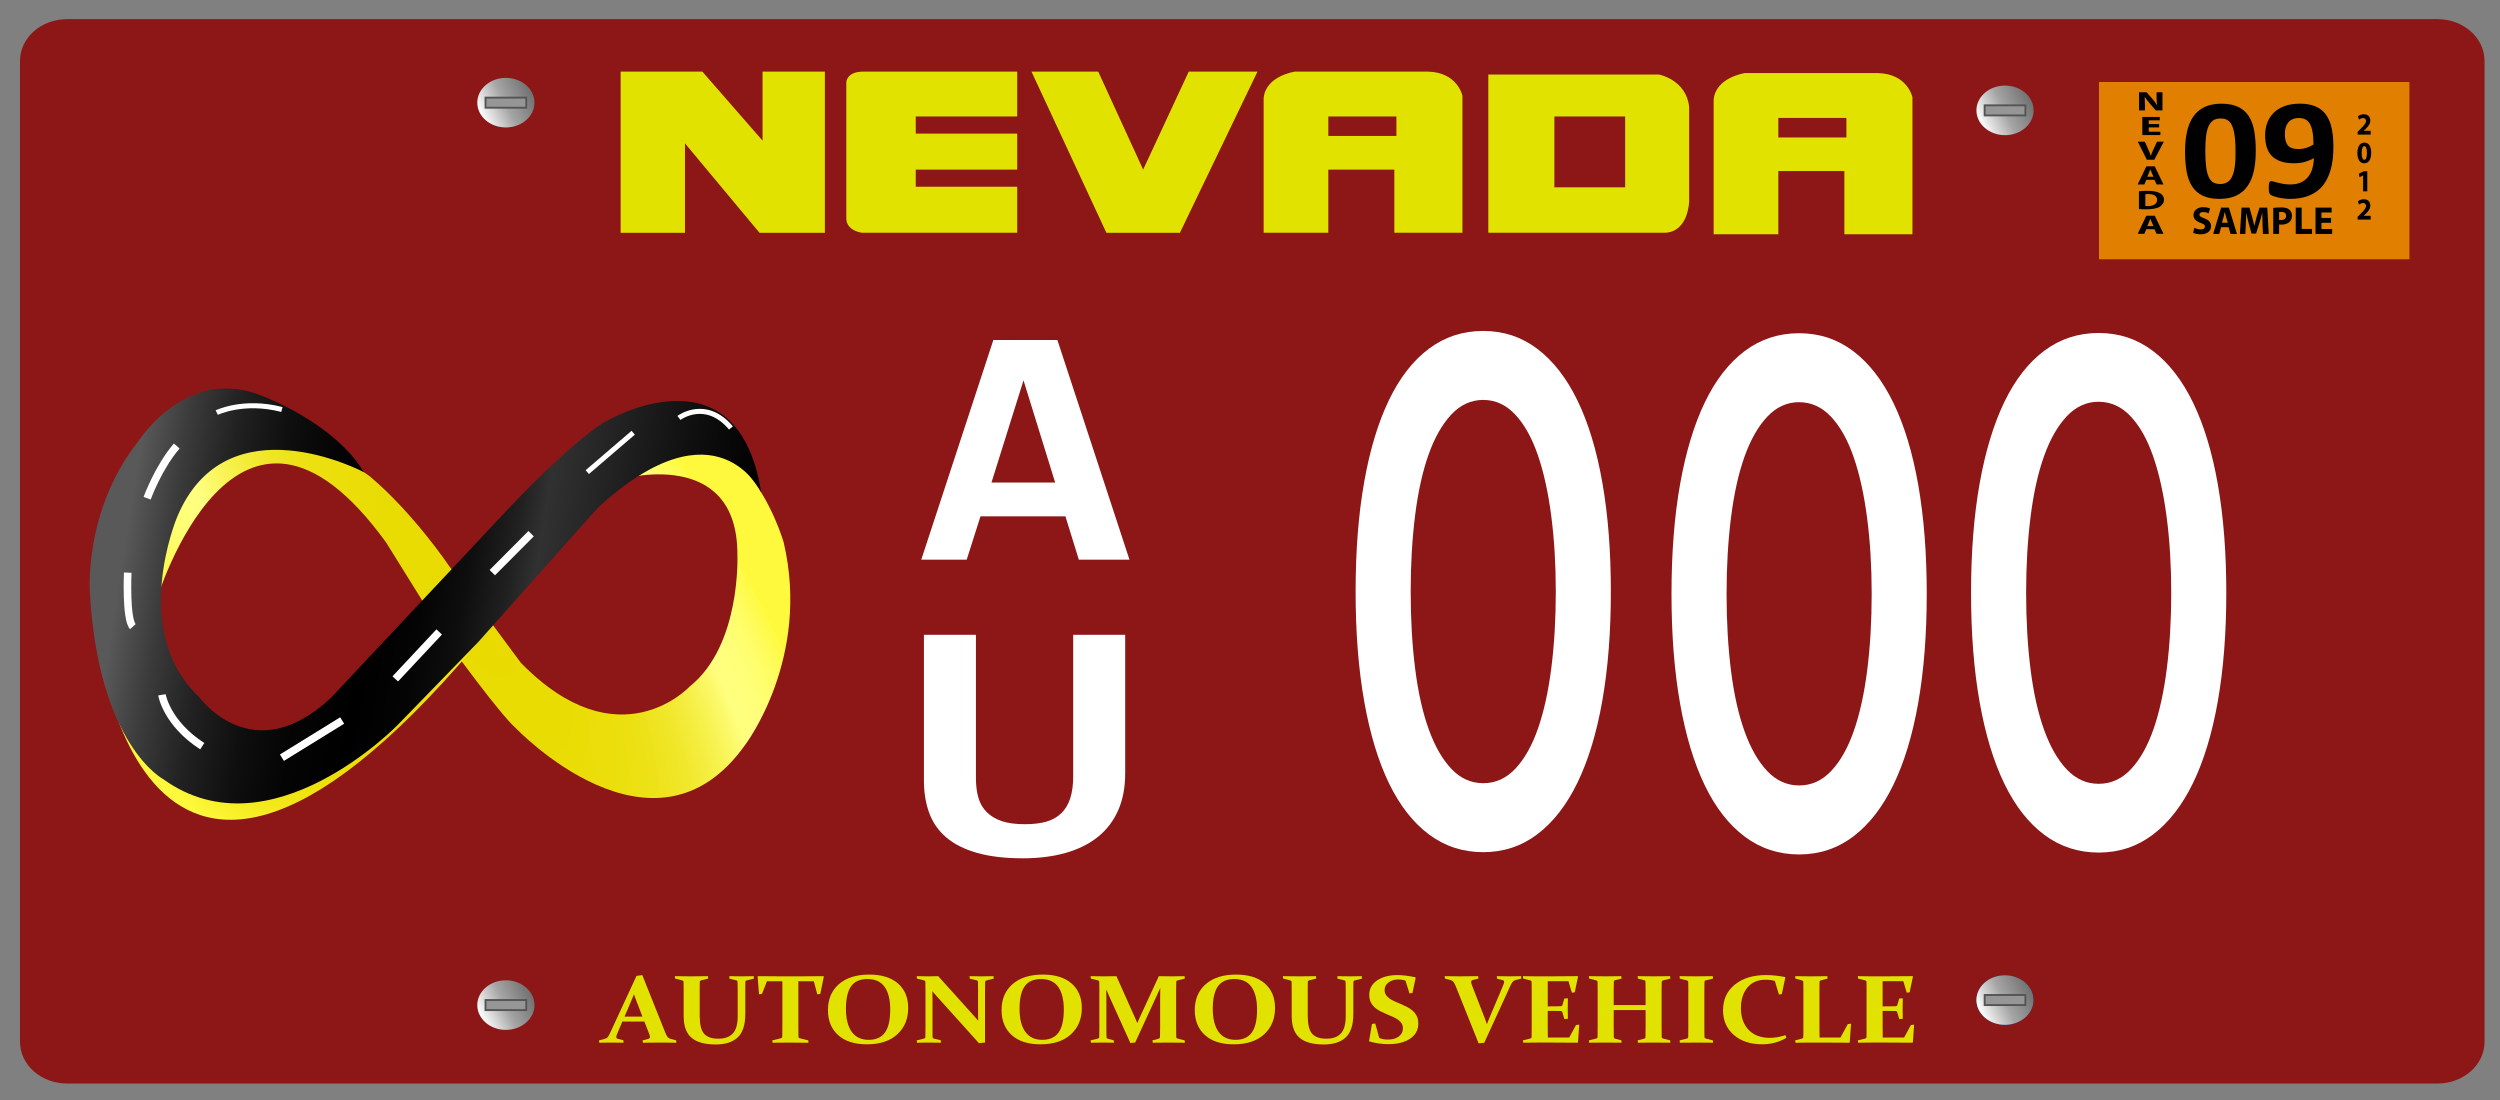 <?xml version="1.0" encoding="UTF-8"?>
<svg enable-background="new 0 0 992.13 436.54" version="1.1" viewBox="0 0 992.13 436.54" xml:space="preserve" xmlns="http://www.w3.org/2000/svg">

	<rect x="0" y="0" width="992.13" height="436.54" fill="#808080" stroke="none"/>

	<path d="m986 413.43c0 9.148-8.356 16.566-18.662 16.566h-940.75c-10.305 0-18.659-7.418-18.659-16.566v-389.26c0-9.148 8.354-16.564 18.659-16.564h940.75c10.306 0 18.662 7.416 18.662 16.564v389.26z" fill="#8D1617"/>

<polygon points="246.3 92.375 271.83 92.375 271.83 56.882 301.41 92.375 327.35 92.375 327.35 28.417 302.63 28.417 302.63 55.827 278.72 28.417 246.3 28.417" fill="#E2E200"/>
<path d="m363.42 74.101h40.257v18.273h-61.601s-6.484-0.704-6.214-6.092v-53.647s-1e-3 -4.217 6.754-4.217h61.061v17.805h-40.257v6.794h40.257v14.291h-40.257v6.793z" fill="#E2E200"/>
<polygon points="409.35 28.417 435.83 28.417 453.66 67.309 471.76 28.417 499.04 28.417 468.25 92.375 439.07 92.375" fill="#E2E200"/>
<path d="m566.59 28.417h-52.686s-11.616 1.642-12.427 10.545v53.412h25.664v-25.065h26.21v25.065h27.017v-54.349c0.01 0-1.88-9.375-13.77-9.608zm-12.42 25.539h-27.021v-7.731h27.021v7.731z" fill="#E2E200"/>
<path d="m658.45 29.591h-67.81v62.783h69.976c9.454-0.237 9.727-12.415 9.727-12.415v-37.483c-1.09-10.777-11.9-12.885-11.9-12.885zm-13.5 44.746h-28.101v-28.112h28.101v28.112z" fill="#E2E200"/>
<path d="m745.18 29.004h-52.686s-11.617 1.642-12.427 10.544v53.412h25.666v-25.063h26.208v25.063h27.017v-54.348s-1.89-9.375-13.78-9.608zm-12.43 25.539h-27.017v-7.731h27.017v7.731z" fill="#E2E200"/>
<rect x="832.99" y="32.547" width="123.2" height="70.341" fill="#E07F00"/>

	<path d="m848.89 43.804v-7.189h2.963l2.331 2.635c0.666 0.757 1.332 1.653 1.831 2.464h0.05c-0.166-0.949-0.216-1.92-0.216-2.997v-2.102h2.33v7.189h-2.663l-2.397-2.773c-0.666-0.768-1.398-1.696-1.947-2.539l-0.051 0.011c0.067 0.949 0.101 1.962 0.101 3.136v2.165h-2.32z"/>
	<path d="m856.86 50.562h-4.129v1.707h4.611v1.333h-7.158v-7.189h6.926v1.333h-4.379v1.493h4.129v1.323z"/>
	<path d="m851.98 63.398-3.597-7.189h2.78l1.365 3.04c0.383 0.853 0.732 1.674 0.999 2.57h0.05c0.283-0.864 0.633-1.717 1.016-2.539l1.432-3.072h2.697l-3.779 7.189h-2.96z"/>
	<path d="m851.78 71.351-0.799 1.845h-2.63l3.429-7.189h3.33l3.479 7.189h-2.73l-0.866-1.845h-3.21zm2.85-1.216-0.698-1.525c-0.2-0.427-0.4-0.96-0.566-1.387h-0.033c-0.167 0.427-0.333 0.971-0.517 1.387l-0.666 1.525h2.49z"/>
	<path d="m848.84 75.9c0.933-0.096 2.147-0.149 3.43-0.149 2.131 0 3.513 0.245 4.595 0.768 1.165 0.555 1.897 1.44 1.897 2.709 0 1.376-0.782 2.325-1.864 2.912-1.183 0.629-2.98 0.928-5.178 0.928-1.314 0-2.247-0.053-2.88-0.107v-7.061zm2.54 5.867c0.217 0.032 0.566 0.032 0.883 0.032 2.297 0.01 3.795-0.8 3.795-2.518 0.017-1.493-1.348-2.282-3.528-2.282-0.566 0-0.933 0.032-1.149 0.064v4.704z"/>
	<path d="m851.78 90.945-0.799 1.845h-2.63l3.429-7.189h3.33l3.479 7.189h-2.73l-0.866-1.845h-3.21zm2.85-1.216-0.698-1.525c-0.2-0.427-0.4-0.96-0.566-1.386h-0.033c-0.167 0.426-0.333 0.97-0.517 1.386l-0.666 1.525h2.49z"/>


	<path d="m895.21 59.893c0 2.913-0.253 5.544-0.759 7.893s-1.33 4.351-2.473 6.004c-1.144 1.654-2.631 2.922-4.462 3.805s-4.071 1.325-6.722 1.325c-2.691 0-4.917-0.428-6.677-1.283s-3.156-2.086-4.188-3.692c-1.031-1.607-1.755-3.57-2.17-5.892-0.414-2.321-0.622-4.947-0.622-7.878 0-2.894 0.259-5.52 0.774-7.879 0.516-2.358 1.345-4.364 2.488-6.018 1.143-1.653 2.63-2.922 4.461-3.806 1.831-0.883 4.062-1.325 6.692-1.325 2.69 0 4.921 0.428 6.691 1.283 1.771 0.855 3.172 2.086 4.203 3.692 1.032 1.607 1.75 3.571 2.155 5.892 0.41 2.322 0.61 4.947 0.61 7.879zm-8.04 0.367c0-1.729-0.051-3.256-0.151-4.581-0.102-1.325-0.259-2.476-0.471-3.453-0.213-0.977-0.476-1.804-0.789-2.48-0.314-0.677-0.693-1.217-1.139-1.621-0.444-0.404-0.951-0.69-1.517-0.86-0.567-0.169-1.194-0.253-1.882-0.253-1.194 0-2.181 0.268-2.959 0.803-0.779 0.536-1.396 1.339-1.852 2.41s-0.773 2.406-0.956 4.003c-0.182 1.597-0.272 3.458-0.272 5.581 0 2.593 0.11 4.741 0.333 6.441 0.223 1.701 0.572 3.054 1.048 4.059 0.475 1.006 1.087 1.71 1.836 2.114 0.748 0.404 1.648 0.606 2.701 0.606 0.789 0 1.486-0.117 2.094-0.352 0.606-0.235 1.138-0.587 1.593-1.057 0.456-0.47 0.835-1.062 1.139-1.776s0.551-1.541 0.743-2.48 0.323-2.001 0.395-3.186c0.07-1.184 0.11-2.49 0.11-3.918z"/>
	<path d="m926.01 58.371c0 1.485-0.081 3.021-0.242 4.609-0.162 1.588-0.471 3.143-0.926 4.665s-1.083 2.969-1.882 4.341-1.831 2.57-3.096 3.594-2.802 1.837-4.612 2.438c-1.812 0.602-3.951 0.902-6.419 0.902-0.87 0-1.735-0.057-2.595-0.169-0.86-0.113-1.644-0.253-2.352-0.423-0.709-0.169-1.311-0.347-1.806-0.535-0.496-0.188-0.855-0.381-1.078-0.578s-0.384-0.483-0.485-0.86c-0.102-0.375-0.151-0.902-0.151-1.578 0-0.621 0.015-1.118 0.045-1.494s0.092-0.667 0.183-0.874 0.202-0.343 0.334-0.409c0.131-0.065 0.288-0.099 0.47-0.099 0.243 0 0.587 0.066 1.032 0.197 0.444 0.132 0.986 0.282 1.624 0.451 0.637 0.169 1.36 0.32 2.17 0.451 0.809 0.131 1.709 0.197 2.7 0.197 1.7 0 3.136-0.282 4.31-0.846 1.173-0.564 2.125-1.325 2.853-2.283 0.729-0.958 1.265-2.067 1.608-3.326s0.536-2.584 0.577-3.975c-0.931 0.545-2.054 1.02-3.369 1.423-1.315 0.404-2.822 0.606-4.521 0.606-2.084 0-3.854-0.253-5.311-0.761s-2.641-1.241-3.551-2.199c-0.911-0.958-1.573-2.124-1.988-3.496s-0.622-2.922-0.622-4.651c0-1.823 0.293-3.5 0.88-5.032 0.587-1.531 1.457-2.856 2.61-3.975 1.153-1.118 2.59-1.987 4.31-2.607 1.719-0.62 3.712-0.93 5.979-0.93 1.82 0 3.414 0.197 4.779 0.592 1.366 0.395 2.539 0.958 3.521 1.691s1.801 1.621 2.458 2.664 1.174 2.203 1.548 3.481 0.638 2.66 0.789 4.144c0.15 1.488 0.22 3.038 0.22 4.654zm-7.92-1.015c0-2.011-0.121-3.693-0.363-5.046-0.243-1.353-0.607-2.434-1.093-3.242-0.485-0.808-1.093-1.381-1.821-1.719-0.729-0.338-1.578-0.508-2.549-0.508-0.951 0-1.771 0.155-2.458 0.465-0.688 0.31-1.26 0.747-1.715 1.311s-0.795 1.231-1.017 2.001c-0.224 0.771-0.334 1.617-0.334 2.537 0 0.996 0.096 1.875 0.288 2.636s0.495 1.391 0.91 1.889 0.956 0.869 1.624 1.113 1.477 0.366 2.428 0.366c1.173 0 2.281-0.164 3.323-0.493 1.04-0.328 1.96-0.765 2.77-1.31z"/>


	<path d="m935.63 53.427v-1.126l0.942-0.93c1.593-1.554 2.366-2.447 2.389-3.377 0-0.648-0.358-1.163-1.2-1.163-0.628 0-1.177 0.343-1.559 0.661l-0.482-1.334c0.55-0.453 1.402-0.82 2.389-0.82 1.649 0 2.558 1.052 2.558 2.496 0 1.334-0.886 2.399-1.94 3.427l-0.673 0.612v0.024h2.748v1.53h-5.18z"/>
	<path d="m941.02 60.658c0 2.46-0.908 4.149-2.771 4.149-1.884 0-2.714-1.848-2.725-4.1 0-2.301 0.896-4.124 2.781-4.124 1.95 0 2.72 1.897 2.72 4.075zm-3.78 0.05c-0.012 1.823 0.393 2.692 1.054 2.692 0.662 0 1.021-0.905 1.021-2.716 0-1.762-0.348-2.692-1.031-2.692-0.63-1e-3 -1.06 0.867-1.04 2.716z"/>
	<path d="m937.81 69.615h-0.022l-1.391 0.722-0.28-1.395 1.929-0.979h1.414v7.955h-1.649v-6.303z"/>
	<path d="m935.63 87.162v-1.126l0.942-0.93c1.593-1.554 2.366-2.448 2.389-3.378 0-0.648-0.358-1.163-1.2-1.163-0.628 0-1.177 0.343-1.559 0.661l-0.482-1.334c0.55-0.453 1.402-0.82 2.389-0.82 1.649 0 2.558 1.052 2.558 2.496 0 1.334-0.886 2.399-1.94 3.427l-0.673 0.612v0.024h2.748v1.53h-5.18z"/>


	<path d="m870.82 90.402c0.63 0.326 1.599 0.651 2.597 0.651 1.076 0 1.645-0.45 1.645-1.132 0-0.651-0.492-1.023-1.736-1.473-1.721-0.604-2.843-1.566-2.843-3.085 0-1.783 1.475-3.147 3.918-3.147 1.168 0 2.028 0.248 2.644 0.527l-0.522 1.907c-0.415-0.202-1.152-0.496-2.167-0.496-1.014 0-1.506 0.465-1.506 1.008 0 0.667 0.584 0.961 1.921 1.473 1.828 0.682 2.688 1.643 2.688 3.116 0 1.751-1.336 3.24-4.179 3.24-1.184 0-2.352-0.31-2.936-0.635l0.49-1.954z"/>
	<path d="m881.46 90.154-0.737 2.682h-2.429l3.166-10.449h3.073l3.211 10.449h-2.52l-0.799-2.682h-2.96zm2.63-1.767-0.646-2.217c-0.184-0.62-0.368-1.395-0.521-2.015h-0.031c-0.153 0.62-0.308 1.411-0.477 2.015l-0.614 2.217h2.29z"/>
	<path d="m897.89 88.837c-0.046-1.256-0.092-2.775-0.092-4.294h-0.047c-0.322 1.333-0.753 2.821-1.152 4.046l-1.26 4.077h-1.828l-1.106-4.046c-0.338-1.225-0.691-2.713-0.938-4.077h-0.03c-0.062 1.411-0.108 3.023-0.185 4.325l-0.185 3.969h-2.16l0.661-10.449h3.119l1.015 3.488c0.322 1.209 0.645 2.512 0.875 3.736h0.047c0.292-1.209 0.645-2.589 0.983-3.751l1.106-3.473h3.058l0.568 10.449h-2.29l-0.17-4z"/>
	<path d="m902.14 82.527c0.723-0.124 1.736-0.217 3.166-0.217 1.444 0 2.474 0.279 3.165 0.837 0.661 0.527 1.106 1.396 1.106 2.418 0 1.023-0.338 1.892-0.953 2.48-0.799 0.76-1.981 1.101-3.364 1.101-0.308 0-0.584-0.015-0.8-0.046v3.736h-2.32v-10.309zm2.32 4.744c0.2 0.046 0.446 0.062 0.784 0.062 1.244 0 2.013-0.636 2.013-1.706 0-0.961-0.661-1.535-1.828-1.535-0.477 0-0.8 0.046-0.969 0.093v3.086z"/>
	<path d="m911.07 82.388h2.352v8.464h4.118v1.984h-6.47v-10.448z"/>
	<path d="m925.08 88.418h-3.811v2.48h4.256v1.938h-6.607v-10.448h6.393v1.938h-4.041v2.17h3.811v1.922z"/>


	
		<path d="m446.53 307.01c0 5.558-0.938 10.437-2.811 14.638-1.875 4.201-4.56 7.702-8.054 10.503-3.496 2.801-7.76 4.913-12.794 6.335-5.034 1.423-10.684 2.135-16.947 2.135-7.047 0-13.088-0.712-18.122-2.135-5.034-1.422-9.117-3.468-12.249-6.135-3.133-2.667-5.398-5.912-6.795-9.736-1.399-3.823-2.098-8.112-2.098-12.87v-57.817h20.639v56.816c0 2.935 0.321 5.535 0.965 7.803 0.642 2.268 1.762 4.19 3.356 5.769 1.594 1.578 3.593 2.768 5.999 3.567 2.404 0.801 5.424 1.2 9.061 1.2 3.411 0 6.292-0.344 8.642-1.033 2.349-0.688 4.306-1.801 5.873-3.334 1.565-1.534 2.74-3.502 3.523-5.902s1.175-5.312 1.175-8.735v-56.15h20.639v55.08z" fill="#fff"/>
	


	
		<path d="m428.13 222.1-5.321-17.205h-33.699l-5.469 17.205h-18.032l28.6-87.159h25.422l28.6 87.159h-20.1zm-21.95-71.15-12.711 40.545h25.274l-12.56-40.55z" fill="#fff"/>
	


	<path d="m537.98 234.76c0-16.269 1.14-30.795 3.418-43.578s5.558-23.606 9.839-32.474c4.281-8.865 9.563-15.644 15.847-20.336 6.282-4.69 13.464-7.037 21.543-7.037 8.078 0 15.259 2.389 21.542 7.167 6.282 4.777 11.582 11.621 15.898 20.53 4.314 8.909 7.595 19.755 9.839 32.538 2.243 12.783 3.366 27.18 3.366 43.191s-1.123 30.407-3.366 43.19c-2.244 12.783-5.524 23.629-9.839 32.538-4.316 8.909-9.616 15.753-15.898 20.53-6.283 4.777-13.464 7.166-21.542 7.166-8.079 0-15.261-2.345-21.543-7.037-6.284-4.69-11.565-11.447-15.847-20.271-4.281-8.822-7.561-19.646-9.839-32.474-2.28-12.83-3.42-27.38-3.42-43.65zm50.65-76.05c-4.834 0-9.063 1.937-12.688 5.811s-6.629 9.167-9.011 15.882c-2.382 6.714-4.161 14.742-5.334 24.081-1.175 9.341-1.761 19.432-1.761 30.279 0 11.02 0.586 21.197 1.761 30.537 1.173 9.341 2.968 17.366 5.386 24.08 2.416 6.715 5.42 11.966 9.011 15.753 3.589 3.789 7.802 5.682 12.636 5.682 4.901 0 9.166-1.938 12.79-5.811 3.625-3.874 6.611-9.188 8.959-15.946 2.347-6.757 4.107-14.784 5.282-24.081 1.174-9.297 1.761-19.368 1.761-30.214 0-10.76-0.605-20.789-1.813-30.085-1.209-9.297-2.987-17.345-5.334-24.146-2.348-6.799-5.334-12.137-8.959-16.011s-7.87-5.81-12.7-5.81z" fill="#fff"/>


	<path d="m782.22 235.24c0-16.217 1.14-30.698 3.418-43.44s5.558-23.532 9.84-32.371c4.28-8.837 9.563-15.594 15.846-20.272 6.282-4.676 13.464-7.015 21.543-7.015 8.078 0 15.259 2.381 21.542 7.144 6.282 4.762 11.583 11.584 15.898 20.465 4.314 8.881 7.595 19.693 9.839 32.436 2.243 12.743 3.366 27.094 3.366 43.054 0 15.961-1.123 30.313-3.366 43.055-2.244 12.743-5.524 23.555-9.839 32.436-4.315 8.882-9.616 15.703-15.898 20.466-6.283 4.763-13.464 7.144-21.542 7.144-8.079 0-15.261-2.337-21.543-7.015-6.283-4.676-11.565-11.411-15.846-20.208-4.282-8.795-7.562-19.585-9.84-32.371-2.28-12.78-3.42-27.28-3.42-43.5zm50.65-75.81c-4.834 0-9.063 1.931-12.688 5.792s-6.629 9.139-9.011 15.832-4.16 14.696-5.334 24.005c-1.175 9.312-1.761 19.371-1.761 30.183 0 10.985 0.586 21.132 1.761 30.441 1.174 9.312 2.968 17.312 5.386 24.005 2.416 6.692 5.42 11.928 9.011 15.703 3.589 3.776 7.802 5.663 12.636 5.663 4.901 0 9.166-1.931 12.791-5.792s6.61-9.159 8.959-15.896c2.346-6.735 4.106-14.737 5.281-24.005 1.174-9.268 1.761-19.307 1.761-30.119 0-10.725-0.604-20.722-1.813-29.99-1.208-9.267-2.987-17.29-5.333-24.069-2.349-6.777-5.334-12.099-8.959-15.96s-7.87-5.77-12.7-5.77z" fill="#fff"/>


	<path d="m663.34 235.66c0-16.27 1.14-30.795 3.418-43.578s5.558-23.606 9.839-32.474c4.281-8.865 9.563-15.644 15.847-20.336 6.282-4.69 13.464-7.037 21.543-7.037 8.078 0 15.259 2.389 21.542 7.167 6.282 4.777 11.582 11.621 15.898 20.53 4.314 8.909 7.595 19.755 9.839 32.538 2.243 12.783 3.366 27.18 3.366 43.191s-1.123 30.407-3.366 43.19c-2.244 12.783-5.524 23.629-9.839 32.538-4.316 8.909-9.616 15.753-15.898 20.53-6.283 4.777-13.464 7.166-21.542 7.166-8.079 0-15.261-2.345-21.543-7.037-6.284-4.69-11.565-11.447-15.847-20.271-4.281-8.822-7.561-19.646-9.839-32.474-2.28-12.84-3.42-27.39-3.42-43.65zm50.65-76.06c-4.834 0-9.063 1.937-12.688 5.811s-6.629 9.167-9.011 15.882c-2.382 6.714-4.161 14.742-5.334 24.081-1.175 9.341-1.761 19.432-1.761 30.279 0 11.02 0.586 21.197 1.761 30.537 1.173 9.341 2.968 17.366 5.386 24.08 2.416 6.715 5.42 11.966 9.011 15.753 3.589 3.789 7.802 5.682 12.636 5.682 4.901 0 9.166-1.938 12.79-5.811 3.625-3.874 6.611-9.188 8.959-15.946 2.347-6.757 4.107-14.784 5.282-24.081 1.174-9.297 1.761-19.368 1.761-30.214 0-10.76-0.605-20.789-1.813-30.085-1.209-9.297-2.987-17.345-5.334-24.146-2.348-6.799-5.334-12.137-8.959-16.011s-7.87-5.8-12.7-5.8z" fill="#fff"/>

<radialGradient id="h" cx="161.81" cy="241.81" r="90.937" gradientTransform="matrix(1.042 -.46 1.487 2.53 -340.23 -292.19)" gradientUnits="userSpaceOnUse">
	<stop stop-color="#E9DB00" offset="0"/>
	<stop stop-color="#E9DC03" offset=".206"/>
	<stop stop-color="#EBDE0B" offset=".333"/>
	<stop stop-color="#EDE219" offset=".438"/>
	<stop stop-color="#F1E82E" offset=".532"/>
	<stop stop-color="#F6F048" offset=".617"/>
	<stop stop-color="#FBF969" offset=".696"/>
	<stop stop-color="#FFFF7F" offset=".742"/>
	<stop stop-color="#FFFF7B" offset=".808"/>
	<stop stop-color="#FFFE70" offset=".87"/>
	<stop stop-color="#FFFC5D" offset=".93"/>
	<stop stop-color="#FFFA43" offset=".989"/>
	<stop stop-color="#FFF93D" offset="1"/>
</radialGradient>
<path d="m62.162 237.98s31.622-104.71 91.061-22.714l25.937 41.698s19.453 26.707 25.397 31.861c0 0 55.118 58.099 91.32 6.558 0 0 25.937-34.201 15.131-80.12 0 0-19.331-67.702-64.721-25.065 0 0 46.348-13.334 46.348 29.762 0 0 1.621 36.068-18.912 52.466 0 0-28.1 30.454-67.005-9.373l-28.639-38.648s-14.048-20.853-31.34-35.379c0-0.01-75.392-57.41-84.578 48.95z" fill="url(#h)"/>
<radialGradient id="g" cx="110.58" cy="269.51" r="64.605" gradientTransform="matrix(1.17 0 0 1.014 -1.346 -.107)" gradientUnits="userSpaceOnUse">
	<stop stop-color="#E9DB00" offset="0"/>
	<stop stop-color="#EADC03" offset=".354"/>
	<stop stop-color="#EDE00B" offset=".571"/>
	<stop stop-color="#F2E819" offset=".751"/>
	<stop stop-color="#FAF22E" offset=".91"/>
	<stop stop-color="#FFF93D" offset="1"/>
</radialGradient>
<path d="m39.646 257.4s20.534 174.76 176.7-36.311l-124.37 86.17-43.686-80.785-8.648 30.92z" fill="url(#g)"/>
<linearGradient id="f" x1="36.984" x2="292.41" y1="216.17" y2="256.63" gradientUnits="userSpaceOnUse">
	<stop stop-color="#595959" offset=".047"/>
	<stop stop-color="#3B3B3B" offset=".115"/>
	<stop stop-color="#212121" offset=".19"/>
	<stop stop-color="#0F0F0F" offset=".268"/>
	<stop stop-color="#040404" offset=".348"/>
	<stop offset=".437"/>
	<stop stop-color="#040404" offset=".51"/>
	<stop stop-color="#0E0E0E" offset=".575"/>
	<stop stop-color="#202020" offset=".637"/>
	<stop stop-color="#313131" offset=".678"/>
	<stop stop-color="#101010" offset=".877"/>
	<stop offset="1"/>
</linearGradient>
<path d="m302.1 195.43s-17.314-37.494-64.865 6.078l-47.553 53.41-31.881 32.8s-50.523 52.008-92.941 21.551c0 0-25.666-13.351-29.179-73.678 0 0-2.702-33.146 19.453-60.79 0 0 19.453-30.454 49.713-17.335 0 0 27.923 10.45 39.541 29.896 0 0-54.671-28.958-74.124 17.894 0 0-19.047 45.213 8.646 71.216 0 0 21.11 29.735 52.414 0.468l70.787-75.432s22.56-24.129 37.176-33.664c-0.02 0 53.33-32.39 62.79 27.58z" fill="url(#f)"/>
<path d="m58.385 197.73s4.458-12.299 11.752-20.733" fill="none" stroke="#fff" stroke-miterlimit="10" stroke-width="3"/>
<path d="m50.685 227.25s-0.811 18.273 2.027 21.436" fill="none" stroke="#fff" stroke-miterlimit="10" stroke-width="3"/>
<path d="m64.261 275.74s1.824 11.245 16.008 20.382" fill="none" stroke="#fff" stroke-miterlimit="10" stroke-width="3"/>
<line x1="111.88" x2="135.79" y1="300.69" y2="285.93" fill="none" stroke="#fff" stroke-miterlimit="10" stroke-width="3"/>
<line x1="156.86" x2="174.29" y1="269.42" y2="250.79" fill="none" stroke="#fff" stroke-miterlimit="10" stroke-width="3"/>
<line x1="195.37" x2="210.77" y1="227.25" y2="211.79" fill="none" stroke="#fff" stroke-miterlimit="10" stroke-width="3"/>
<line x1="233.06" x2="251.29" y1="187.36" y2="171.73" fill="none" stroke="#fff" stroke-miterlimit="10" stroke-width="2"/>
<path d="m269.43 165.86s10.537-7.982 20.668 3.965" fill="none" stroke="#fff" stroke-miterlimit="10" stroke-width="2"/>
<path d="m86.015 163.74s10.597-5.204 25.866-1.228" fill="none" stroke="#fff" stroke-miterlimit="10" stroke-width="2"/>
<g fill="#E2E200">
	<path d="m247 405.39-1.507 3.521c-0.297 0.69-0.527 1.246-0.69 1.666-0.163 0.421-0.244 0.744-0.244 0.97 0 0.214 0.063 0.377 0.191 0.489 0.127 0.113 0.325 0.201 0.594 0.264l2.039 0.527 0.063 0.979c-2.052-0.038-3.723-0.057-5.011-0.057-1.345 0-2.88 0.019-4.607 0.057l-0.106-0.941 2.271-0.603c0.538-0.138 0.934-0.367 1.189-0.688s0.538-0.807 0.849-1.459l10.573-22.839 2.293-0.302 9.151 22.896c0.354 0.879 0.676 1.472 0.966 1.779s0.704 0.53 1.242 0.669l2.081 0.546 0.064 0.941c-1.911-0.038-3.836-0.057-5.775-0.057-2.562 0-5.061 0.019-7.495 0.057l-0.106-0.941 2.102-0.546c0.283-0.075 0.488-0.17 0.616-0.283 0.127-0.112 0.191-0.282 0.191-0.508 0-0.251-0.071-0.58-0.212-0.988s-0.347-0.944-0.616-1.61l-1.401-3.54h-8.67zm4.59-10.81c-0.255 0.653-0.531 1.331-0.828 2.034l-2.909 6.815h7.091l-2.611-6.797c-0.27-0.7-0.52-1.38-0.74-2.04z"/>
	<path d="m267.85 387.39c1.967 0.051 4.147 0.075 6.539 0.075 2.463 0 4.643-0.024 6.54-0.075l0.106 0.961-2.76 0.696c-0.34 0.075-0.524 0.264-0.552 0.564-0.014 0.452-0.025 0.938-0.032 1.46-7e-3 0.521-0.011 1.082-0.011 1.685v10.375c0 3.427 0.58 5.796 1.741 7.107 1.16 1.312 3.043 1.968 5.647 1.968 2.562 0 4.483-0.693 5.764-2.08 1.281-1.388 1.921-3.638 1.921-6.751v-10.619c0-0.603-7e-3 -1.164-0.021-1.685s-0.029-1.008-0.042-1.46c-0.014-0.288-0.199-0.477-0.552-0.564l-2.633-0.659-0.063-0.998c1.882 0.051 3.51 0.075 4.883 0.075 1.274 0 2.873-0.024 4.798-0.075l0.106 0.961-2.887 0.734c-0.34 0.088-0.517 0.295-0.531 0.621-0.015 0.427-0.025 0.897-0.032 1.412s-0.01 1.086-0.01 1.713v9.565c0 4.318-1.002 7.415-3.004 9.292-2.003 1.877-4.915 2.814-8.737 2.814-4.345 0-7.551-0.895-9.618-2.683-2.067-1.789-3.1-4.654-3.1-8.596v-10.394c0-0.627-4e-3 -1.198-0.011-1.713s-0.018-0.985-0.032-1.412c-0.015-0.326-0.184-0.533-0.51-0.621l-2.845-0.734-0.09-0.95z"/>
	<path d="m313.73 413.75c-2.492 0-4.869 0.019-7.134 0.057l-0.106-0.941 3.397-0.829c0.354-0.1 0.538-0.301 0.552-0.602 0.028-0.942 0.042-2.153 0.042-3.635v-18.396h-6.115l-1.953 5.009-1.189 0.169-0.552-7.041 0.148-0.151c3.482 0.051 6.815 0.075 10 0.075h5.923c3.185 0 6.54-0.024 10.064-0.075l0.127 0.151-1.401 6.891-1.189 0.17-1.38-5.197h-6.136v18.41c0 1.481 0.014 2.692 0.042 3.635 0.014 0.301 0.205 0.502 0.573 0.602l3.333 0.829 0.063 0.941c-2.32-0.04-4.7-0.06-7.09-0.06z"/>
	<path d="m360.42 400c0 4.344-1.443 7.836-4.331 10.479-2.887 2.643-6.907 3.963-12.06 3.963-4.925 0-8.733-1.221-11.422-3.662s-4.034-5.745-4.034-9.913c0-4.343 1.451-7.779 4.352-10.309 2.902-2.529 6.915-3.794 12.039-3.794 4.925 0 8.733 1.184 11.422 3.549 2.69 2.36 4.03 5.59 4.03 9.68zm-24.71 0.25c0 4.017 0.764 7.089 2.293 9.217 1.528 2.127 3.771 3.191 6.73 3.191 2.916 0 5.071-0.967 6.465-2.899 1.394-1.934 2.091-4.972 2.091-9.113 0-3.892-0.736-6.882-2.208-8.972s-3.751-3.136-6.836-3.136c-2.986 0-5.156 0.97-6.507 2.909s-2.02 4.87-2.02 8.8z"/>
	<path d="m370.1 411.51c0.014 0.364 0.191 0.583 0.531 0.658l2.717 0.659 0.064 0.979c-1.911-0.038-3.482-0.057-4.713-0.057-1.218 0-2.81 0.019-4.777 0.057l-0.106-0.941 2.845-0.697c0.368-0.1 0.559-0.294 0.573-0.583 0.028-1.017 0.042-2.266 0.042-3.747v-15.007c0-1.255-0.014-2.297-0.042-3.125-0.014-0.326-0.184-0.533-0.509-0.621l-2.845-0.734-0.063-0.961c1.981 0.051 3.503 0.075 4.564 0.075 1.387 0 2.704-0.024 3.949-0.075l14.119 15.685c0.566 0.628 1.146 1.293 1.741 1.996-0.028-0.866-0.042-1.701-0.042-2.505v-9.81c0-1.217-0.014-2.266-0.042-3.145-0.014-0.288-0.198-0.477-0.552-0.564l-2.717-0.659-0.064-0.998c1.954 0.051 3.539 0.075 4.756 0.075 1.246 0 2.824-0.024 4.735-0.075l0.106 0.961-2.887 0.734c-0.326 0.088-0.496 0.295-0.51 0.621-0.042 0.828-0.063 1.87-0.063 3.125v20.919l-2.442 0.207-16.73-18.584c-0.496-0.564-1.069-1.236-1.72-2.015 0.028 0.93 0.042 1.783 0.042 2.561v11.919c-0.02 1.48-0.01 2.7 0.02 3.67z"/>
	<path d="m429.32 400c0 4.344-1.443 7.836-4.331 10.479-2.887 2.643-6.907 3.963-12.06 3.963-4.925 0-8.733-1.221-11.422-3.662s-4.034-5.745-4.034-9.913c0-4.343 1.451-7.779 4.352-10.309 2.902-2.529 6.915-3.794 12.039-3.794 4.925 0 8.733 1.184 11.422 3.549 2.68 2.36 4.03 5.59 4.03 9.68zm-24.72 0.25c0 4.017 0.764 7.089 2.293 9.217 1.528 2.127 3.771 3.191 6.73 3.191 2.916 0 5.071-0.967 6.465-2.899 1.394-1.934 2.091-4.972 2.091-9.113 0-3.892-0.736-6.882-2.208-8.972s-3.751-3.136-6.836-3.136c-2.986 0-5.156 0.97-6.507 2.909s-2.01 4.87-2.01 8.8z"/>
	<path d="m459.85 387.39c1.953 0.051 3.715 0.075 5.287 0.075 1.401 0 3.05-0.024 4.947-0.075l0.127 0.961-2.909 0.734c-0.326 0.088-0.496 0.295-0.51 0.621-0.028 0.828-0.042 1.87-0.042 3.125v15.007c0 1.481 0.014 2.73 0.042 3.747 0.014 0.289 0.205 0.483 0.573 0.583l2.76 0.697 0.085 0.941c-2.024-0.038-4.268-0.057-6.73-0.057-2.392 0-4.395 0.019-6.008 0.057l-0.106-0.941 2.442-0.659c0.339-0.088 0.516-0.313 0.531-0.678 0.042-0.979 0.063-2.209 0.063-3.69v-12.051c0-0.652 0.021-1.901 0.064-3.746-0.481 1.079-0.991 2.196-1.529 3.352l-8.45 18.357-1.911 0.15-8.068-17.83c-0.481-1.018-0.977-2.153-1.486-3.408 0.028 1.782 0.042 2.956 0.042 3.521v11.655c0 1.481 0.014 2.711 0.042 3.69 0.014 0.364 0.198 0.59 0.552 0.678l2.335 0.659 0.064 0.941c-1.67-0.038-3.121-0.057-4.353-0.057-1.217 0-2.81 0.019-4.777 0.057l-0.106-0.941 2.845-0.697c0.368-0.1 0.559-0.294 0.573-0.583 0.028-1.017 0.042-2.266 0.042-3.747v-15.007c0-1.255-0.014-2.297-0.042-3.125-0.014-0.326-0.184-0.533-0.51-0.621l-2.845-0.734-0.064-0.961c2.35 0.051 4.112 0.075 5.287 0.075 1.614 0 3.262-0.024 4.947-0.075l7.41 16.588c0.325 0.716 0.616 1.394 0.87 2.034 0.283-0.641 0.581-1.318 0.892-2.034l7.64-16.56z"/>
	<path d="m506 400c0 4.344-1.445 7.836-4.332 10.479s-6.907 3.963-12.06 3.963c-4.925 0-8.733-1.221-11.422-3.662s-4.034-5.745-4.034-9.913c0-4.343 1.451-7.779 4.352-10.309 2.902-2.529 6.915-3.794 12.039-3.794 4.925 0 8.732 1.184 11.422 3.549 2.69 2.36 4.03 5.59 4.03 9.68zm-24.71 0.25c0 4.017 0.764 7.089 2.293 9.217 1.528 2.127 3.771 3.191 6.73 3.191 2.916 0 5.071-0.967 6.465-2.899 1.394-1.934 2.091-4.972 2.091-9.113 0-3.892-0.736-6.882-2.208-8.972s-3.751-3.136-6.836-3.136c-2.986 0-5.156 0.97-6.507 2.909s-2.02 4.87-2.02 8.8z"/>
	<path d="m509.15 387.39c1.967 0.051 4.147 0.075 6.539 0.075 2.463 0 4.643-0.024 6.539-0.075l0.106 0.961-2.76 0.696c-0.34 0.075-0.524 0.264-0.552 0.564-0.015 0.452-0.025 0.938-0.032 1.46-8e-3 0.521-0.011 1.082-0.011 1.685v10.375c0 3.427 0.58 5.796 1.741 7.107 1.16 1.312 3.043 1.968 5.647 1.968 2.562 0 4.483-0.693 5.765-2.08 1.28-1.388 1.921-3.638 1.921-6.751v-10.619c0-0.603-7e-3 -1.164-0.021-1.685s-0.028-1.008-0.042-1.46c-0.015-0.288-0.198-0.477-0.552-0.564l-2.633-0.659-0.063-0.998c1.882 0.051 3.51 0.075 4.883 0.075 1.273 0 2.873-0.024 4.798-0.075l0.106 0.961-2.888 0.734c-0.34 0.088-0.517 0.295-0.53 0.621-0.015 0.427-0.025 0.897-0.032 1.412s-0.011 1.086-0.011 1.713v9.565c0 4.318-1.001 7.415-3.004 9.292s-4.915 2.814-8.736 2.814c-4.346 0-7.552-0.895-9.618-2.683-2.066-1.789-3.1-4.654-3.1-8.596v-10.394c0-0.627-4e-3 -1.198-0.011-1.713-8e-3 -0.515-0.018-0.985-0.032-1.412-0.014-0.326-0.184-0.533-0.509-0.621l-2.846-0.734-0.08-0.95z"/>
	<path d="m557.81 389.18c-0.906-0.313-1.89-0.471-2.951-0.471-1.5 0-2.771 0.39-3.812 1.167-1.04 0.778-1.56 1.783-1.56 3.013 0 0.741 0.169 1.375 0.509 1.902 0.34 0.526 0.793 0.997 1.359 1.412 0.565 0.414 1.213 0.784 1.942 1.11 0.729 0.327 1.482 0.653 2.261 0.979 0.863 0.364 1.734 0.763 2.612 1.195 0.877 0.433 1.662 0.948 2.356 1.544 0.693 0.597 1.256 1.309 1.688 2.137 0.432 0.829 0.647 1.833 0.647 3.013 0 2.549-1.082 4.551-3.248 6.007s-5.025 2.184-8.577 2.184c-2.563 0-5.089-0.357-7.58-1.073l-0.127-0.169 1.125-6.778 1.316-0.188 1.592 5.762c1.02 0.414 2.151 0.621 3.397 0.621 1.797 0 3.245-0.404 4.342-1.215 1.097-0.81 1.646-1.892 1.646-3.247 0-0.766-0.17-1.415-0.51-1.949-0.34-0.533-0.8-1.01-1.38-1.431s-1.238-0.794-1.975-1.12c-0.736-0.327-1.5-0.653-2.293-0.979-0.863-0.377-1.727-0.772-2.59-1.187-0.864-0.414-1.635-0.916-2.314-1.506s-1.231-1.296-1.656-2.118-0.637-1.817-0.637-2.984c0-2.397 1.033-4.306 3.1-5.724 2.066-1.419 4.749-2.128 8.047-2.128 2.095 0 4.479 0.289 7.155 0.866l0.127 0.169-1.295 6.063-1.168 0.169-1.58-5.03z"/>
	<path d="m589.34 404.37c0.269 0.716 0.517 1.406 0.743 2.071 0.255-0.665 0.523-1.349 0.807-2.052l5.117-12.088c0.283-0.703 0.506-1.262 0.669-1.676 0.162-0.415 0.244-0.741 0.244-0.979 0-0.213-0.067-0.377-0.202-0.489-0.135-0.113-0.336-0.201-0.604-0.264l-2.018-0.509-0.063-0.998c2.052 0.051 3.723 0.075 5.011 0.075 1.345 0 2.873-0.024 4.586-0.075l0.127 0.961-2.293 0.583c-0.523 0.151-0.913 0.384-1.167 0.697-0.255 0.313-0.538 0.803-0.85 1.469l-10.425 22.744-2.229 0.188-9.107-22.707c-0.354-0.866-0.677-1.453-0.967-1.761s-0.704-0.536-1.242-0.688l-2.059-0.526-0.085-0.961c1.925 0.051 3.85 0.075 5.774 0.075 2.562 0 5.061-0.024 7.495-0.075l0.105 0.961-2.08 0.526c-0.283 0.076-0.488 0.17-0.616 0.283-0.127 0.112-0.19 0.282-0.19 0.508 0 0.252 0.07 0.581 0.212 0.988 0.142 0.408 0.347 0.951 0.616 1.629l4.7 12.11z"/>
	<path d="m610.04 387.46h5.371c3.439 0 7.006-0.024 10.7-0.075l0.149 0.151-1.316 6.27-1.146 0.15-1.359-4.575h-8.217v9.998h1.146c1.231 0 2.556-0.013 3.971-0.038 0.368-0.012 0.608-0.182 0.722-0.508l0.765-2.58 1.401-0.056c-0.043 1.819-0.063 3.182-0.063 4.085 0 0.879 0.021 2.223 0.063 4.029l-1.401 0.095-0.786-2.655c-0.113-0.339-0.332-0.515-0.657-0.527-1.444-0.024-2.789-0.037-4.034-0.037h-1.126v6.458c0 1.381 0.015 2.749 0.043 4.104h8.492l2.676-4.951 1.295-0.17-0.51 7.042-0.148 0.132c-3.524-0.038-6.957-0.057-10.297-0.057h-5.627c-1.825 0-3.708 0.019-5.647 0.057l-0.106-0.941 2.846-0.697c0.354-0.087 0.545-0.282 0.573-0.583 0.014-0.502 0.024-1.064 0.031-1.686s0.011-1.309 0.011-2.062v-15.007c0-0.627-4e-3 -1.198-0.011-1.713s-0.018-0.985-0.031-1.412c-0.015-0.326-0.185-0.533-0.51-0.621l-2.845-0.734-0.064-0.961c1.99 0.07 3.87 0.09 5.66 0.09z"/>
	<path d="m640.4 400.85v6.985c0 1.481 0.015 2.718 0.043 3.709 0.014 0.352 0.198 0.571 0.552 0.659l2.463 0.659 0.063 0.941c-1.755-0.038-3.828-0.057-6.221-0.057-2.448 0-4.656 0.019-6.624 0.057l-0.106-0.941 2.846-0.697c0.367-0.1 0.559-0.294 0.573-0.583 0.028-1.017 0.042-2.266 0.042-3.747v-15.007c0-1.255-0.014-2.297-0.042-3.125-0.015-0.326-0.185-0.533-0.51-0.621l-2.845-0.734-0.064-0.961c1.968 0.051 4.147 0.075 6.54 0.075 2.463 0 4.557-0.024 6.284-0.075l0.127 0.961-2.526 0.64c-0.354 0.088-0.538 0.282-0.552 0.584-0.028 0.903-0.043 1.965-0.043 3.182v6.101h12.654v-6.101c0-1.217-0.015-2.278-0.042-3.182-0.015-0.302-0.199-0.496-0.553-0.584l-2.483-0.64-0.064-0.961c1.798 0.051 3.921 0.075 6.37 0.075 2.392 0 4.55-0.024 6.476-0.075l0.105 0.961-2.887 0.734c-0.326 0.088-0.503 0.295-0.531 0.621-0.028 0.828-0.042 1.87-0.042 3.125v15.007c0 1.481 0.014 2.73 0.042 3.747 0.028 0.289 0.227 0.483 0.595 0.583l2.76 0.697 0.063 0.941c-2.024-0.038-4.26-0.057-6.709-0.057-2.392 0-4.438 0.019-6.136 0.057l-0.106-0.941 2.548-0.659c0.354-0.088 0.538-0.308 0.553-0.659 0.027-0.991 0.042-2.228 0.042-3.709v-6.985h-12.64z"/>
	<path d="m676.38 407.84c0 0.753 4e-3 1.438 0.011 2.053 7e-3 0.614 0.018 1.167 0.032 1.656 0.014 0.327 0.255 0.546 0.722 0.659l2.611 0.659 0.064 0.941c-1.968-0.038-4.147-0.057-6.54-0.057-2.477 0-4.685 0.019-6.624 0.057l-0.106-0.941 2.846-0.697c0.354-0.087 0.545-0.282 0.573-0.583 0.014-0.502 0.024-1.064 0.031-1.686s0.011-1.309 0.011-2.062v-15.007c0-0.627-4e-3 -1.198-0.011-1.713s-0.018-0.985-0.031-1.412c-0.015-0.326-0.185-0.533-0.51-0.621l-2.845-0.734-0.064-0.961c1.968 0.051 4.147 0.075 6.54 0.075 2.463 0 4.671-0.024 6.624-0.075l0.106 0.961-2.846 0.696c-0.34 0.075-0.523 0.264-0.552 0.564-0.015 0.452-0.025 0.938-0.032 1.46-7e-3 0.521-0.011 1.082-0.011 1.685v15.08z"/>
	<path d="m707.13 394.51-1.168 0.17-1.613-5.404c-1.119-0.313-2.329-0.471-3.631-0.471-3.129 0-5.549 1.039-7.262 3.116-1.712 2.078-2.568 4.799-2.568 8.162 0 3.591 1.008 6.452 3.025 8.586 2.017 2.135 4.815 3.201 8.396 3.201 1.996 0 4.098-0.357 6.306-1.073l0.276 1.073c-2.831 1.707-6.029 2.561-9.597 2.561-4.628 0-8.368-1.236-11.221-3.709s-4.278-5.73-4.278-9.772c0-4.305 1.564-7.713 4.692-10.224s7.212-3.766 12.251-3.766c2.49 0 5.038 0.257 7.643 0.771l0.128 0.188-1.39 6.58z"/>
	<path d="m722.05 392.76v14.894c0 1.381 0.015 2.749 0.043 4.104h8.302l2.908-5.347 1.295-0.17-0.53 7.438-0.148 0.132c-3.496-0.038-6.915-0.057-10.255-0.057h-5.266c-2.109 0-4.063 0.019-5.859 0.057l-0.106-0.941 2.633-0.697c0.354-0.087 0.545-0.282 0.573-0.583 0.014-0.502 0.024-1.064 0.031-1.686s0.011-1.309 0.011-2.062v-15.007c0-0.627-4e-3 -1.198-0.011-1.713s-0.018-0.985-0.031-1.412c-0.015-0.326-0.185-0.533-0.51-0.621l-2.633-0.734-0.063-0.961c1.826 0.051 3.935 0.075 6.327 0.075 2.463 0 4.6-0.024 6.411-0.075l0.106 0.961-2.633 0.696c-0.34 0.075-0.523 0.264-0.552 0.564-0.015 0.452-0.025 1.096-0.032 1.931s-0.01 1.25-0.01 1.23z"/>
	<path d="m742.94 387.46h5.371c3.439 0 7.006-0.024 10.7-0.075l0.149 0.151-1.316 6.27-1.146 0.15-1.359-4.575h-8.217v9.998h1.146c1.231 0 2.556-0.013 3.971-0.038 0.368-0.012 0.608-0.182 0.722-0.508l0.765-2.58 1.401-0.056c-0.043 1.819-0.063 3.182-0.063 4.085 0 0.879 0.021 2.223 0.063 4.029l-1.401 0.095-0.786-2.655c-0.113-0.339-0.332-0.515-0.657-0.527-1.444-0.024-2.789-0.037-4.034-0.037h-1.126v6.458c0 1.381 0.015 2.749 0.043 4.104h8.492l2.676-4.951 1.295-0.17-0.51 7.042-0.148 0.132c-3.524-0.038-6.957-0.057-10.297-0.057h-5.627c-1.825 0-3.708 0.019-5.647 0.057l-0.106-0.941 2.846-0.697c0.354-0.087 0.545-0.282 0.573-0.583 0.014-0.502 0.024-1.064 0.031-1.686s0.011-1.309 0.011-2.062v-15.007c0-0.627-4e-3 -1.198-0.011-1.713s-0.018-0.985-0.031-1.412c-0.015-0.326-0.185-0.533-0.51-0.621l-2.845-0.734-0.064-0.961c2 0.07 3.88 0.09 5.66 0.09z"/>
</g>
<linearGradient id="e" x1="785.74" x2="805.65" y1="401.72" y2="392.01" gradientUnits="userSpaceOnUse">
	<stop stop-color="#2A85FF" offset="0"/>
	<stop stop-color="#003394" offset=".489"/>
	<stop stop-color="#0A002A" offset="1"/>
</linearGradient>
<ellipse cx="795.7" cy="396.87" rx="11.347" ry="9.84" fill="url(#e)"/>
<linearGradient id="d" x1="190.81" x2="210.72" y1="45.601" y2="35.889" gradientUnits="userSpaceOnUse">
	<stop stop-color="#fff" offset="0"/>
	<stop stop-color="#A5A5A5" offset=".489"/>
	<stop stop-color="#717171" offset="1"/>
</linearGradient>
<ellipse cx="200.76" cy="40.743" rx="11.347" ry="9.84" fill="url(#d)"/>
<rect x="192.68" y="38.742" width="16.167" height="4.004" fill="#969696" stroke="#545454" stroke-miterlimit="10" stroke-width=".75"/>
<linearGradient id="c" x1="785.74" x2="805.65" y1="48.658" y2="38.947" gradientUnits="userSpaceOnUse">
	<stop stop-color="#fff" offset="0"/>
	<stop stop-color="#A5A5A5" offset=".489"/>
	<stop stop-color="#717171" offset="1"/>
</linearGradient>
<ellipse cx="795.7" cy="43.801" rx="11.347" ry="9.84" fill="url(#c)"/>
<rect x="787.61" y="41.8" width="16.166" height="4.004" fill="#969696" stroke="#545454" stroke-miterlimit="10" stroke-width=".75"/>
<linearGradient id="b" x1="785.74" x2="805.65" y1="401.72" y2="392.01" gradientUnits="userSpaceOnUse">
	<stop stop-color="#fff" offset="0"/>
	<stop stop-color="#A5A5A5" offset=".489"/>
	<stop stop-color="#717171" offset="1"/>
</linearGradient>
<ellipse cx="795.7" cy="396.86" rx="11.347" ry="9.84" fill="url(#b)"/>
<rect x="787.61" y="394.86" width="16.167" height="4.005" fill="#969696" stroke="#545454" stroke-miterlimit="10" stroke-width=".75"/>
<linearGradient id="a" x1="190.81" x2="210.72" y1="403.72" y2="394.01" gradientUnits="userSpaceOnUse">
	<stop stop-color="#fff" offset="0"/>
	<stop stop-color="#A5A5A5" offset=".489"/>
	<stop stop-color="#717171" offset="1"/>
</linearGradient>
<ellipse cx="200.76" cy="398.87" rx="11.347" ry="9.84" fill="url(#a)"/>
<rect x="192.68" y="396.86" width="16.167" height="4.004" fill="#969696" stroke="#545454" stroke-miterlimit="10" stroke-width=".75"/>

</svg>
